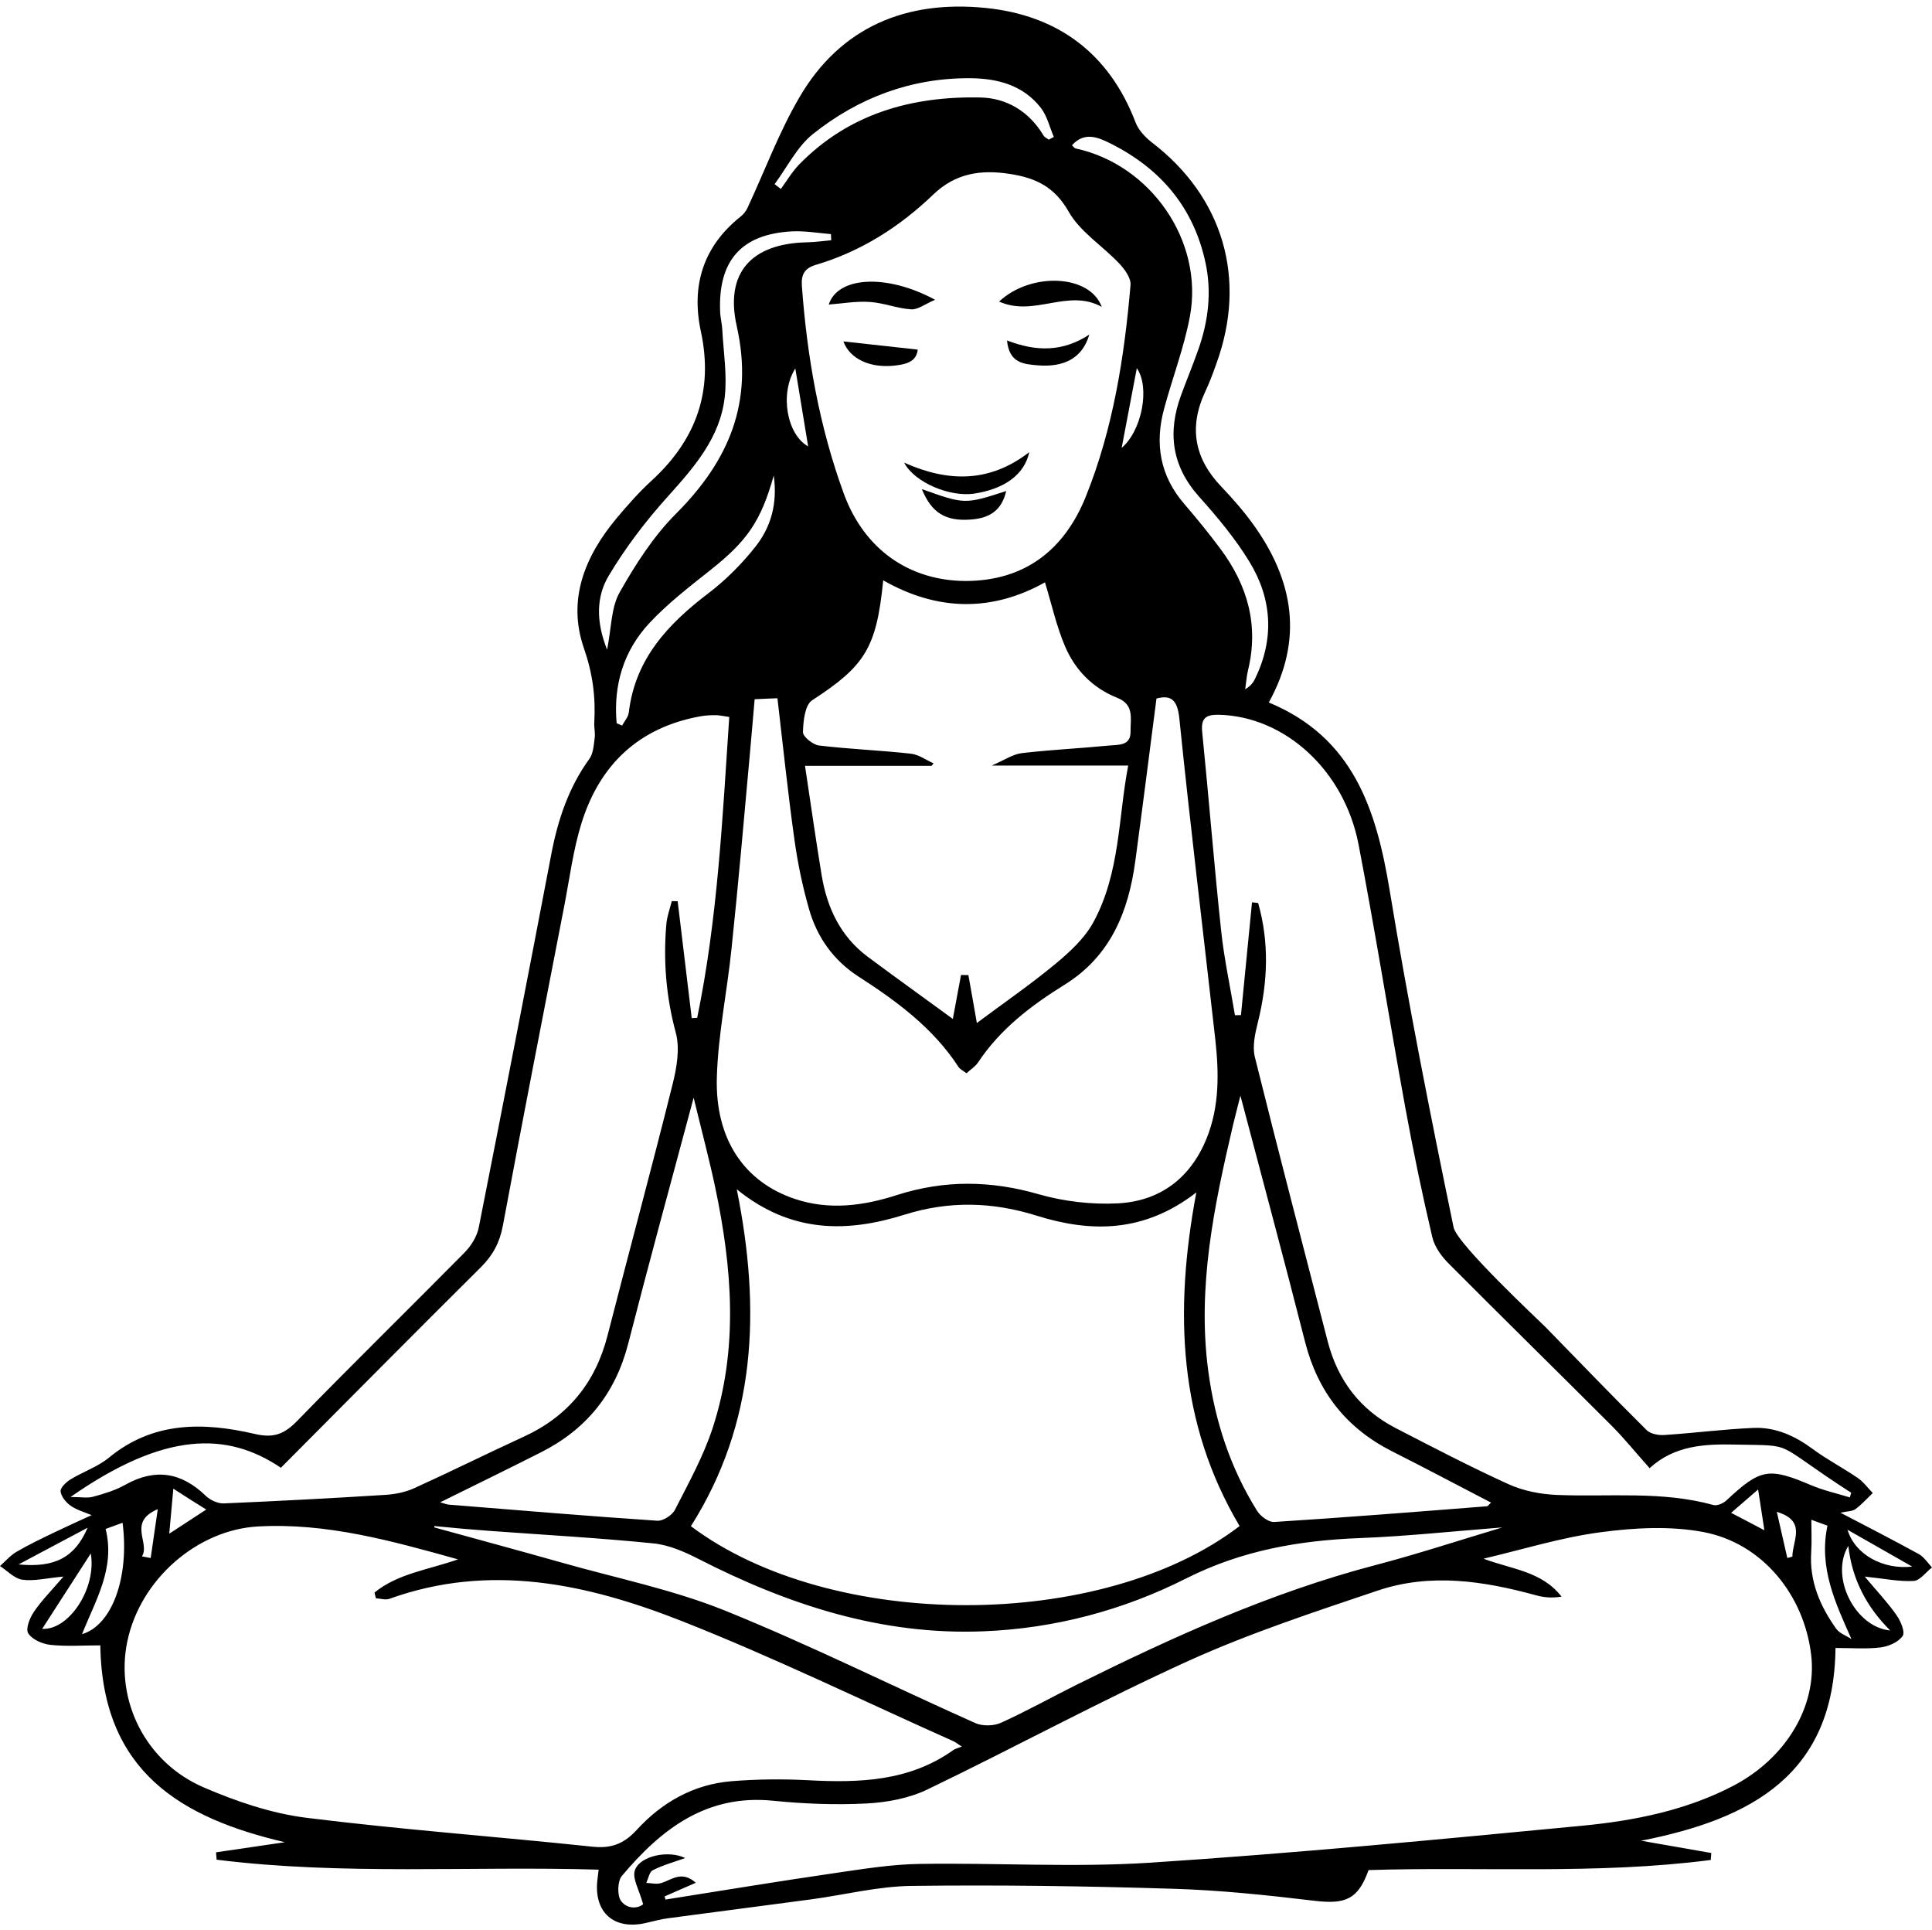 <?xml version="1.0" encoding="UTF-8"?>
<!DOCTYPE svg PUBLIC '-//W3C//DTD SVG 1.0//EN'
          'http://www.w3.org/TR/2001/REC-SVG-20010904/DTD/svg10.dtd'>
<svg height="1413.9" preserveAspectRatio="xMidYMid meet" version="1.0" viewBox="0.1 -4.8 1415.5 1413.9" width="1415.5" xmlns="http://www.w3.org/2000/svg" xmlns:xlink="http://www.w3.org/1999/xlink" zoomAndPan="magnify"
><g id="change1_1"
  ><path d="M1405.9,1133.6c-18.4-10.1-37.1-19.7-57.4-30.3c5-1.1,8.7-0.9,11-2.6c4.6-3.4,8.5-7.8,12.7-11.8 c-3.7-3.8-6.8-8.2-11.1-11.1c-10.8-7.4-22.6-13.5-33.1-21.3c-12.9-9.5-27-15.9-42.9-15.3c-21.9,0.9-43.7,3.8-65.6,5.2 c-4.3,0.3-10.3-0.8-13.1-3.7c-25-24.8-49.4-50.2-74-75.4c-3.8-3.9-64.7-60.6-67.3-73c-17-82.1-33.3-164.4-46.9-247.2 c-9.8-59.2-26.7-111.7-88.5-137.3c25.6-46.4,18-89.3-11-129.9c-7.1-9.9-15.2-19.2-23.6-28c-19.9-20.7-24.2-43.6-12-69.7 c3.2-6.8,5.8-13.8,8.3-20.9c22.5-62,4.8-121.8-47.3-161.7c-4.9-3.8-9.9-9.1-12-14.7C812.7,34.1,774.9,6.3,722.1,1 C664.3-4.8,616,14.7,585.8,66.5c-15,25.6-25.4,53.9-38,80.9c-1.1,2.4-2.9,4.7-5,6.4c-27.6,21.9-36.4,50.8-29.2,84.2 c9.4,43.8-3.5,79.3-35.9,109.1c-9.3,8.5-17.8,18.1-25.9,27.8c-23.2,27.8-36.2,59.6-23.9,95.1c6.4,18.4,8.7,35.8,7.6,54.5 c-0.2,3.7,0.8,7.6,0.3,11.2c-0.7,5.3-1,11.4-3.9,15.4c-15.2,21-23.1,44.7-27.9,69.9c-17.4,91.1-35.1,182.2-53.1,273.2 c-1.3,6.8-5.7,13.8-10.7,18.8c-40.6,41.1-81.9,81.5-122.2,122.9c-9.5,9.8-17.3,13-31.3,9.7c-37.5-8.7-74.4-9.3-106.8,17.4 c-8.2,6.7-18.9,10.3-28.1,15.9c-3.2,2-7.6,6.1-7.3,8.8c0.4,3.8,4,8.2,7.5,10.6c4.6,3.2,10.4,4.7,15.2,6.8 c-9.8,4.5-18.7,8.5-27.4,12.7c-9.3,4.5-18.6,8.9-27.5,14.1c-4.6,2.7-8.2,6.9-12.2,10.5c5.4,3.5,10.6,9.2,16.4,10 c8.4,1.2,17.2-1.1,30.1-2.3c-8.9,10.4-16.1,17.6-21.7,25.9c-3,4.4-6.2,12.5-4.1,15.7c2.9,4.5,10.3,7.8,16.1,8.4 c11.7,1.3,23.7,0.4,36.7,0.4c1.4,92.9,59.7,126.5,135.2,144.2c-16.8,2.5-33.6,4.9-50.4,7.4c0.1,1.8,0.3,3.6,0.4,5.4 c92.9,11.6,186.5,4.5,279.9,7.3c-0.4,3.7-0.7,6-1,8.3c-2.3,23.3,12.4,36,35.4,30.8c5.5-1.2,10.9-2.8,16.4-3.5 c34.9-4.7,69.8-9.1,104.6-13.8c24.6-3.3,49.2-9.6,73.8-9.9c63.8-0.8,127.7,0.1,191.6,2.1c34.6,1,69.2,4.7,103.7,8.8 c22.9,2.7,31.9-1.1,39.6-22.5c83.5-2.6,167.5,3.4,250.7-7.4c0.1-1.7,0.3-3.4,0.4-5.1c-15.7-2.8-31.4-5.5-51.4-9 c81.3-16,141.4-48.8,142.4-141.2c12,0,22.6,0.9,33-0.4c5.9-0.7,13.1-3.9,16.2-8.4c2-2.9-1.5-11-4.6-15.4 c-6.2-8.9-13.8-16.9-23.2-28.1c15,1.6,25.5,3.8,35.9,3.2c4.6-0.3,8.9-6.4,13.4-9.9C1412.4,1140,1409.7,1135.7,1405.9,1133.6z M995.5,614c12.3,64,22.5,128.4,34.2,192.5c5.8,31.8,12.4,63.5,19.8,95c1.7,7.2,6.9,14.3,12.3,19.6 c39.4,39.6,79.3,78.7,118.8,118.2c9.6,9.6,18.1,20.2,28.1,31.4c18.1-16.6,40.1-17.8,62.4-17.3c46.1,1,26.3-2.7,85.3,35.3 c-0.3,1.1-0.7,2.3-1,3.4c-9.5-2.9-19.3-5.1-28.3-8.9c-31-13.2-37.1-12.3-62.1,11.1c-2.3,2.2-6.8,4.1-9.5,3.4 c-37.8-10.5-76.5-5.8-114.8-7.4c-11.8-0.5-24.3-2.9-35-7.7c-28.2-12.8-55.6-27.1-83.1-41.3c-26.1-13.5-42.3-35-49.7-63.3 c-17.9-69.4-36.1-138.8-53.4-208.4c-2-8,0.2-17.5,2.3-25.9c7.2-29.2,8.3-58.1,0.1-87c-1.5-0.2-3-0.4-4.5-0.5 c-2.7,27.5-5.4,55.1-8.1,82.6c-1.5,0-2.9,0.1-4.4,0.1c-3.4-20.6-7.9-41.1-10.1-61.8c-5.2-48.5-9-97.1-13.9-145.7 c-1-10.3,2.7-12.8,12.5-12.6C941.4,520.1,985,559.3,995.5,614z M1313.3,1135.5c-1.2,0.3-2.4,0.6-3.7,1c-2.4-10.6-4.8-21.1-7.7-33.8 C1324.2,1109.3,1313.3,1123.9,1313.3,1135.5z M1292.8,1116.2c-9.4-5-15.9-8.4-24.4-12.8c6-5.1,10.9-9.4,19.8-17.1 C1290,1098,1291.2,1105.7,1292.8,1116.2z M549.8,544.1c1.1-11.7,2-23.3,3.2-36.7c7.2-0.3,12.7-0.6,16.7-0.7 c4.1,34.9,7.6,68.8,12.3,102.5c2.4,17.6,6,35.1,10.9,52.1c5.8,20.4,17.9,37.4,35.8,49c28.2,18.2,54.9,37.7,73.6,66.4 c1.2,1.8,3.4,2.8,5.9,4.7c3.1-2.8,6.4-4.9,8.4-7.8c16.2-24.5,38.9-41.8,63.4-57c33.7-20.9,46.9-53.5,51.9-90.7 c5.3-39.3,10.3-78.7,15.5-119c10.3-2.7,15.4,0.4,16.8,15c8,78.3,17.5,156.5,26.3,234.7c2.7,24.4,3.1,48.9-6.2,72.1 c-11.7,29.3-34.1,46.4-65.2,48c-19.3,1-39.6-1.4-58.1-6.7c-35-10.1-69-10.5-103.7,0.6c-24.5,7.9-49.6,11.3-74.7,2.9 c-37-12.3-58.6-43.6-57.3-89c0.9-31.7,7.6-63.2,10.8-94.8C541.2,641.2,545.4,592.6,549.8,544.1z M519.1,429.8 c-29.7,22.6-53.7,48.2-58.3,87.3c-0.4,3.4-3.2,6.4-4.9,9.6c-1.3-0.6-2.7-1.1-4-1.7c-2.5-27.7,4.9-53,24.2-73.6 c13.4-14.3,29.1-26.4,44.5-38.6c26.7-21.2,36.9-35.4,46.4-69.3c2.9,21.1-2.3,37.9-13.2,51.9C543.8,408.1,532,420,519.1,429.8z M828.4,531.1c0.2,10.5-8.8,9.6-15.3,10.2c-21.5,2.1-43,3.1-64.4,5.6c-6.5,0.8-12.5,5-22,9.1c35.8,0,66.9,0,100,0 c-7.3,37.5-5.8,78.7-25.6,114.9c-6.5,11.9-17.5,21.9-28.1,30.7c-18.3,15.1-37.9,28.6-57.2,43c-1.9-10.9-4-23-6.2-35.1 c-1.8,0-3.6-0.1-5.4-0.1c-2.1,11.4-4.2,22.8-6,32.2c-20.3-14.9-41.5-30-62.3-45.5c-20-14.9-29.8-35.8-33.8-59.7 c-4.4-26.8-8.2-53.7-12.2-80.2c31.4,0,62,0,92.7,0c0.5-0.6,1-1.2,1.5-1.8c-5.6-2.5-10.9-6.5-16.7-7.1c-22.4-2.5-44.9-3.3-67.2-6 c-4.5-0.5-11.9-6.5-11.8-9.8c0.2-8,1.4-19.8,6.7-23.3c38.6-25.1,47.2-38.1,52.1-87.9c39.9,22.8,79.9,23.1,118.5,1.5 c5,16.2,8.4,32.1,14.7,46.8c7.3,17.3,20.3,30.6,38.1,37.7C831.4,511.3,828.3,521.7,828.4,531.1z M821.9,323.3 c3.8-19.8,7.4-38.9,11.1-58.4C842.8,278.9,836.8,310.6,821.9,323.3z M582.8,265.1c3.3,20.1,6.3,38.5,9.4,57.1 C576.7,313.6,571.1,283.7,582.8,265.1z M539.9,866.4c39.8,32.3,80.8,31.8,122.9,18.6c32.5-10.2,64.2-9.5,96.7,0.7 c39.6,12.4,78.6,12.8,117.1-17c-16.4,87.3-13.1,168.9,31.7,244.4c-100.6,77.1-299.1,77.4-402,0.1 C554,1037.8,557.8,955.2,539.9,866.4z M885.3,999.2c-8.1-61.4,4.3-120.5,18.1-179.5c1.6-6.6,3.3-13.2,5.5-21.9 c16.3,61.9,32.3,121.1,47.4,180.5c9.3,36.4,30,62.9,63.4,79.9c24.2,12.2,48.1,24.9,72.8,37.7c-1.3,1.2-2.1,2.6-3,2.7 c-51.9,4.1-103.9,8.2-155.8,11.5c-4.1,0.3-10.1-4.2-12.6-8.2C901.4,1070.4,890.2,1036,885.3,999.2z M522.2,1041.4 c-6.8,20.7-17.6,40.2-27.6,59.8c-2,3.9-8.6,8.2-12.8,8c-51-3.4-101.9-7.7-152.9-11.8c-1.4-0.1-2.7-0.7-6.3-1.7 c26.1-12.9,50.1-24.6,73.8-36.6c33.3-16.8,54.5-43,63.9-79.4c15.1-58.8,31.1-117.4,48-180.4c5.9,24.4,11.4,44.9,15.8,65.7 C536.5,923.8,541.3,983,522.2,1041.4z M359.7,1116.7c39.8,2.9,79.6,5.1,119.2,9.1c11.2,1.1,22.6,6.1,32.8,11.3 c65.7,33.6,134,56.1,208.9,53.1c52.4-2.1,102.4-15.4,148.7-38.8c40.7-20.5,82.8-27.8,127.3-29.5c33.7-1.3,67.2-4.9,104.2-7.8 c-33,9.9-62.8,19.7-93,27.6c-76.7,20.1-148.3,52.6-219,87.7c-18.5,9.2-36.5,19.3-55.3,27.8c-5.3,2.4-13.6,2.6-18.9,0.2 c-61.2-27.3-121.3-57.3-183.4-82.4c-38-15.3-78.8-23.6-118.4-34.8c-31.4-8.9-63-17.4-94.5-26.1c0-0.3,0-0.7,0-1 C332.1,1114.5,345.9,1115.7,359.7,1116.7z M814.5,100.7c36.3,18.4,60.3,46.8,68.9,87.3c4.5,21.3,2,42-5,62.3 c-4,11.5-8.7,22.8-12.9,34.2c-10.1,27.3-7,52,13.1,74.5c13.4,15,26.5,30.6,36.9,47.7c16.7,27.3,18.4,56.6,4,86 c-1.4,2.8-3.5,5.3-7.1,7.4c0.7-4.7,1-9.4,2.1-14c8-33-0.4-62.2-20.2-88.8c-8.4-11.3-17.3-22.2-26.5-32.9 c-17.8-20.6-21.8-44.1-14.8-69.8c6.1-22.6,14.6-44.7,18.9-67.6c10.3-55.2-28.7-111.3-83.9-123.1c-0.7-0.2-1.2-1.1-2.5-2.3 C794.9,91.1,805.4,96.1,814.5,100.7z M783.1,150.3c8.4,14.8,24.8,25,37,37.9c4,4.2,8.7,10.7,8.3,15.7 c-4.5,52.9-12.8,105.4-32.7,154.9c-15.6,38.9-44.5,62-88.4,62c-41-0.3-73.9-23-88.9-63.8c-18-49.1-27-100.3-30.8-152.4 c-0.6-8.4,2.1-13,10.3-15.4c33.1-9.8,61.4-27.9,86.1-51.6c16.2-15.5,34.6-18.3,55.9-15C758.9,125.5,772.7,132,783.1,150.3z M595.8,93.3c33.4-26.6,72.2-41.2,115.5-40.8c19.8,0.2,38.4,5.1,51.3,21.6c4.7,6,6.5,14.2,9.6,21.4c-1.2,0.7-2.5,1.3-3.7,2 c-1.3-1-3.1-1.7-3.9-3.1c-10.5-17.6-27-27.4-46.3-27.8c-50.3-1-96.3,11.8-132.8,49.2c-5.1,5.3-8.9,11.8-13.3,17.8 c-1.5-1.2-3-2.3-4.6-3.5C576.9,117.6,584.1,102.6,595.8,93.3z M446,417.1c12.3-20.7,27.2-40.2,43.3-58.1 c19.4-21.6,38.5-43.2,41.8-73.1c1.8-16-0.9-32.6-1.8-48.9c-0.2-4.7-1.5-9.3-1.6-13.9c-1.4-37.1,15.7-56.4,52.5-58.4 c9.5-0.5,19.1,1.2,28.7,2c0.1,1.5,0.1,3,0.2,4.5c-5.9,0.5-11.8,1.4-17.8,1.5c-40.4,0.9-60.3,22-51.4,61.5 c12.5,55.6-5.7,98.4-44.4,137.2c-16.6,16.6-29.8,37.2-41.4,57.7c-6.3,11.1-6,26-9.2,42C436.8,450.9,436.8,432.5,446,417.1z M51.8,1091.8c68.6-47.9,114.6-48.1,154.1-21.4c48.9-49.2,97.6-98.3,146.7-147.1c8.7-8.7,13.6-17.9,15.9-30.1 c14.6-78.3,29.9-156.6,45.1-234.8c3.9-20.2,6.5-40.9,12.6-60.4c13.4-42.8,42.1-70,87.2-78.1c3.7-0.7,7.5-0.8,11.2-0.8 c2.7,0,5.4,0.7,9.8,1.3c-5,74.9-8.6,148.3-23.5,220.4c-1.3,0.1-2.7,0.1-4,0.2c-3.4-28.5-6.9-57.1-10.3-85.6c-1.4,0-2.9-0.1-4.3-0.1 c-1.4,5.6-3.5,11.2-4,16.9c-2.3,26.8-0.2,53.1,6.9,79.4c3.2,11.7,0.7,25.9-2.4,38.2c-15.3,61.4-31.9,122.5-47.6,183.8 c-8.9,34.6-29,59.2-61.5,74.1c-26.8,12.3-53.3,25.5-80.2,37.7c-6.2,2.8-13.4,4.3-20.2,4.8c-39.7,2.5-79.5,4.6-119.2,6.3 c-4.4,0.2-9.9-2.4-13.2-5.5c-17.8-17.2-36.9-20.5-58.9-8.2c-7.3,4.1-15.5,6.6-23.6,8.8C64.2,1092.8,59.3,1091.8,51.8,1091.8z M151.2,1101c-9.1,6-16.5,10.8-27.1,17.7c1.1-12.5,1.9-21.4,3-33C136,1091.5,142.5,1095.6,151.2,1101z M115.7,1100.7 c-2,14.1-3.6,24.9-5.2,35.8c-2.1-0.4-4.2-0.8-6.4-1.2C110.3,1125.5,93.3,1110.2,115.7,1100.7z M13.7,1141.2 c17.9-9.5,33.7-17.9,50.6-26.9C55,1136,40.4,1143.8,13.7,1141.2z M31,1188.4c12.1-18.7,23.8-36.9,35.6-55.2 C71,1158.6,50.7,1189.5,31,1188.4z M60.2,1192.3c10.1-25.4,24.4-48.2,17.3-77.1c3.9-1.4,8-2.9,12.4-4.5 C95,1150,82.5,1185.7,60.2,1192.3z M434.4,1348c-69.9-7.4-140.1-12.5-209.8-21.2c-25.6-3.2-51.2-11.9-75.1-22.2 c-42.8-18.3-65.2-63.8-56.1-107.1c9.5-45.4,51.2-81.6,95.6-84.1c50.1-2.8,97.3,10.3,146.7,24.1c-22.1,7.7-44.2,10.4-61.2,24.3 c0.3,1.4,0.6,2.8,1,4.2c3.3,0.2,7.1,1.4,9.9,0.4c73.8-26.6,145.1-10.9,214,16.2c67.5,26.6,132.9,58.5,199.2,88.1 c1.6,0.7,2.9,1.9,6.2,3.9c-3.6,1.4-5,1.7-6.1,2.5c-32.2,23-68.8,24.2-106.3,22.2c-18.7-1-37.6-0.8-56.3,0.7 c-27.9,2.3-51.1,15.5-69.7,35.9C457.2,1345.8,448.1,1349.4,434.4,1348z M1270.3,1303.2c-34.7,18.2-72.6,25.7-110.8,29.4 c-105.5,10.1-211.1,20.2-316.8,27.1c-56.1,3.6-112.6,0-168.9,0.9c-20.9,0.3-41.9,3.8-62.7,6.8c-41.2,6-82.3,12.8-123.4,19.3 c-0.2-0.8-0.5-1.5-0.7-2.3c7.1-3.1,14.3-6.3,22.9-10c-10.9-9.6-18.2-1.5-26.1,0.4c-3.2,0.8-6.8-0.2-10.2-0.3 c1.5-3.2,2.3-8.1,4.8-9.3c7.3-3.7,15.3-5.9,23.7-8.9c-11.7-5.9-32.9-1.9-36.8,8.8c-2.2,5.9,3.2,14.7,6,25c-3.4,3.1-11.5,4-16.2-2.4 c-2.9-4-2.6-14.5,0.6-18.3c28.8-34.2,61.9-60,110.7-55.1c22.8,2.3,46,3.2,68.9,2c14.9-0.8,30.9-3.8,44.2-10.2 c64.2-30.9,126.9-65,191.7-94.4c44.7-20.2,91.6-35.6,138.2-51.3c38.8-13.1,77.8-7.1,116.4,3.5c5.8,1.6,11.8,2,18.4,0.9 c-14.6-18.7-36.3-19.9-57.2-27.8c28.6-6.7,57-15.6,86-19.4c24.7-3.3,51-4.7,75.2-0.1c43.2,8.2,73.8,46.2,78.9,90.2 C1331.4,1244.8,1308.9,1282.9,1270.3,1303.2z M1345.4,1188.3c-11.9-16.7-19.7-34.9-18.3-56.1c0.5-7.6,0.1-15.3,0.1-23.7 c3.5,1.3,7.6,2.8,11.8,4.3c-6.4,30.6,5.5,56,17.6,83.1C1352.9,1193.4,1347.9,1191.8,1345.4,1188.3z M1385,1189.6 c-25.8-2.4-44.4-39.4-30.7-62C1357,1152.1,1367.7,1172.4,1385,1189.6z M1353.7,1115.8c16.5,9.4,31.3,17.8,47.4,27 C1379.6,1145.2,1359.1,1133.9,1353.7,1115.8z"
    /><path d="M637.5,216.4c10.2,0.7,20.1,4.8,30.2,5.4c4.9,0.3,10-3.8,17.5-7c-35.8-19.4-71.5-16.9-77.9,3.5 C617.5,217.5,627.5,215.7,637.5,216.4z"
    /><path d="M662.5,334.1c7.9,14.9,33.9,25.3,51.3,22.7c21.9-3.3,36.9-13.8,40.4-30.4C725.4,348.7,695.2,348.7,662.5,334.1z"
    /><path d="M807.3,220c-8.8-24.1-52.2-25.5-75.2-3.9C757.9,227.7,782.4,206.2,807.3,220z"
    /><path d="M675.5,353.5c7.2,17.5,17.4,23.6,35.6,22.3c15-1,23.1-7.5,26.2-20.9C707,364.7,707,364.7,675.5,353.5z"
    /><path d="M737.9,244.6c1.6,16.7,12.3,17.3,22.2,18.2c20,1.7,33.1-5.5,38.1-22.5C778.9,252.9,759.7,253,737.9,244.6z"
    /><path d="M672.5,251.3c-18.4-2-36.9-4.1-54.5-6c4.6,12.5,19.1,19.8,37.8,17.7C667.6,261.7,671.6,258.2,672.5,251.3z"
  /></g
></svg
>
